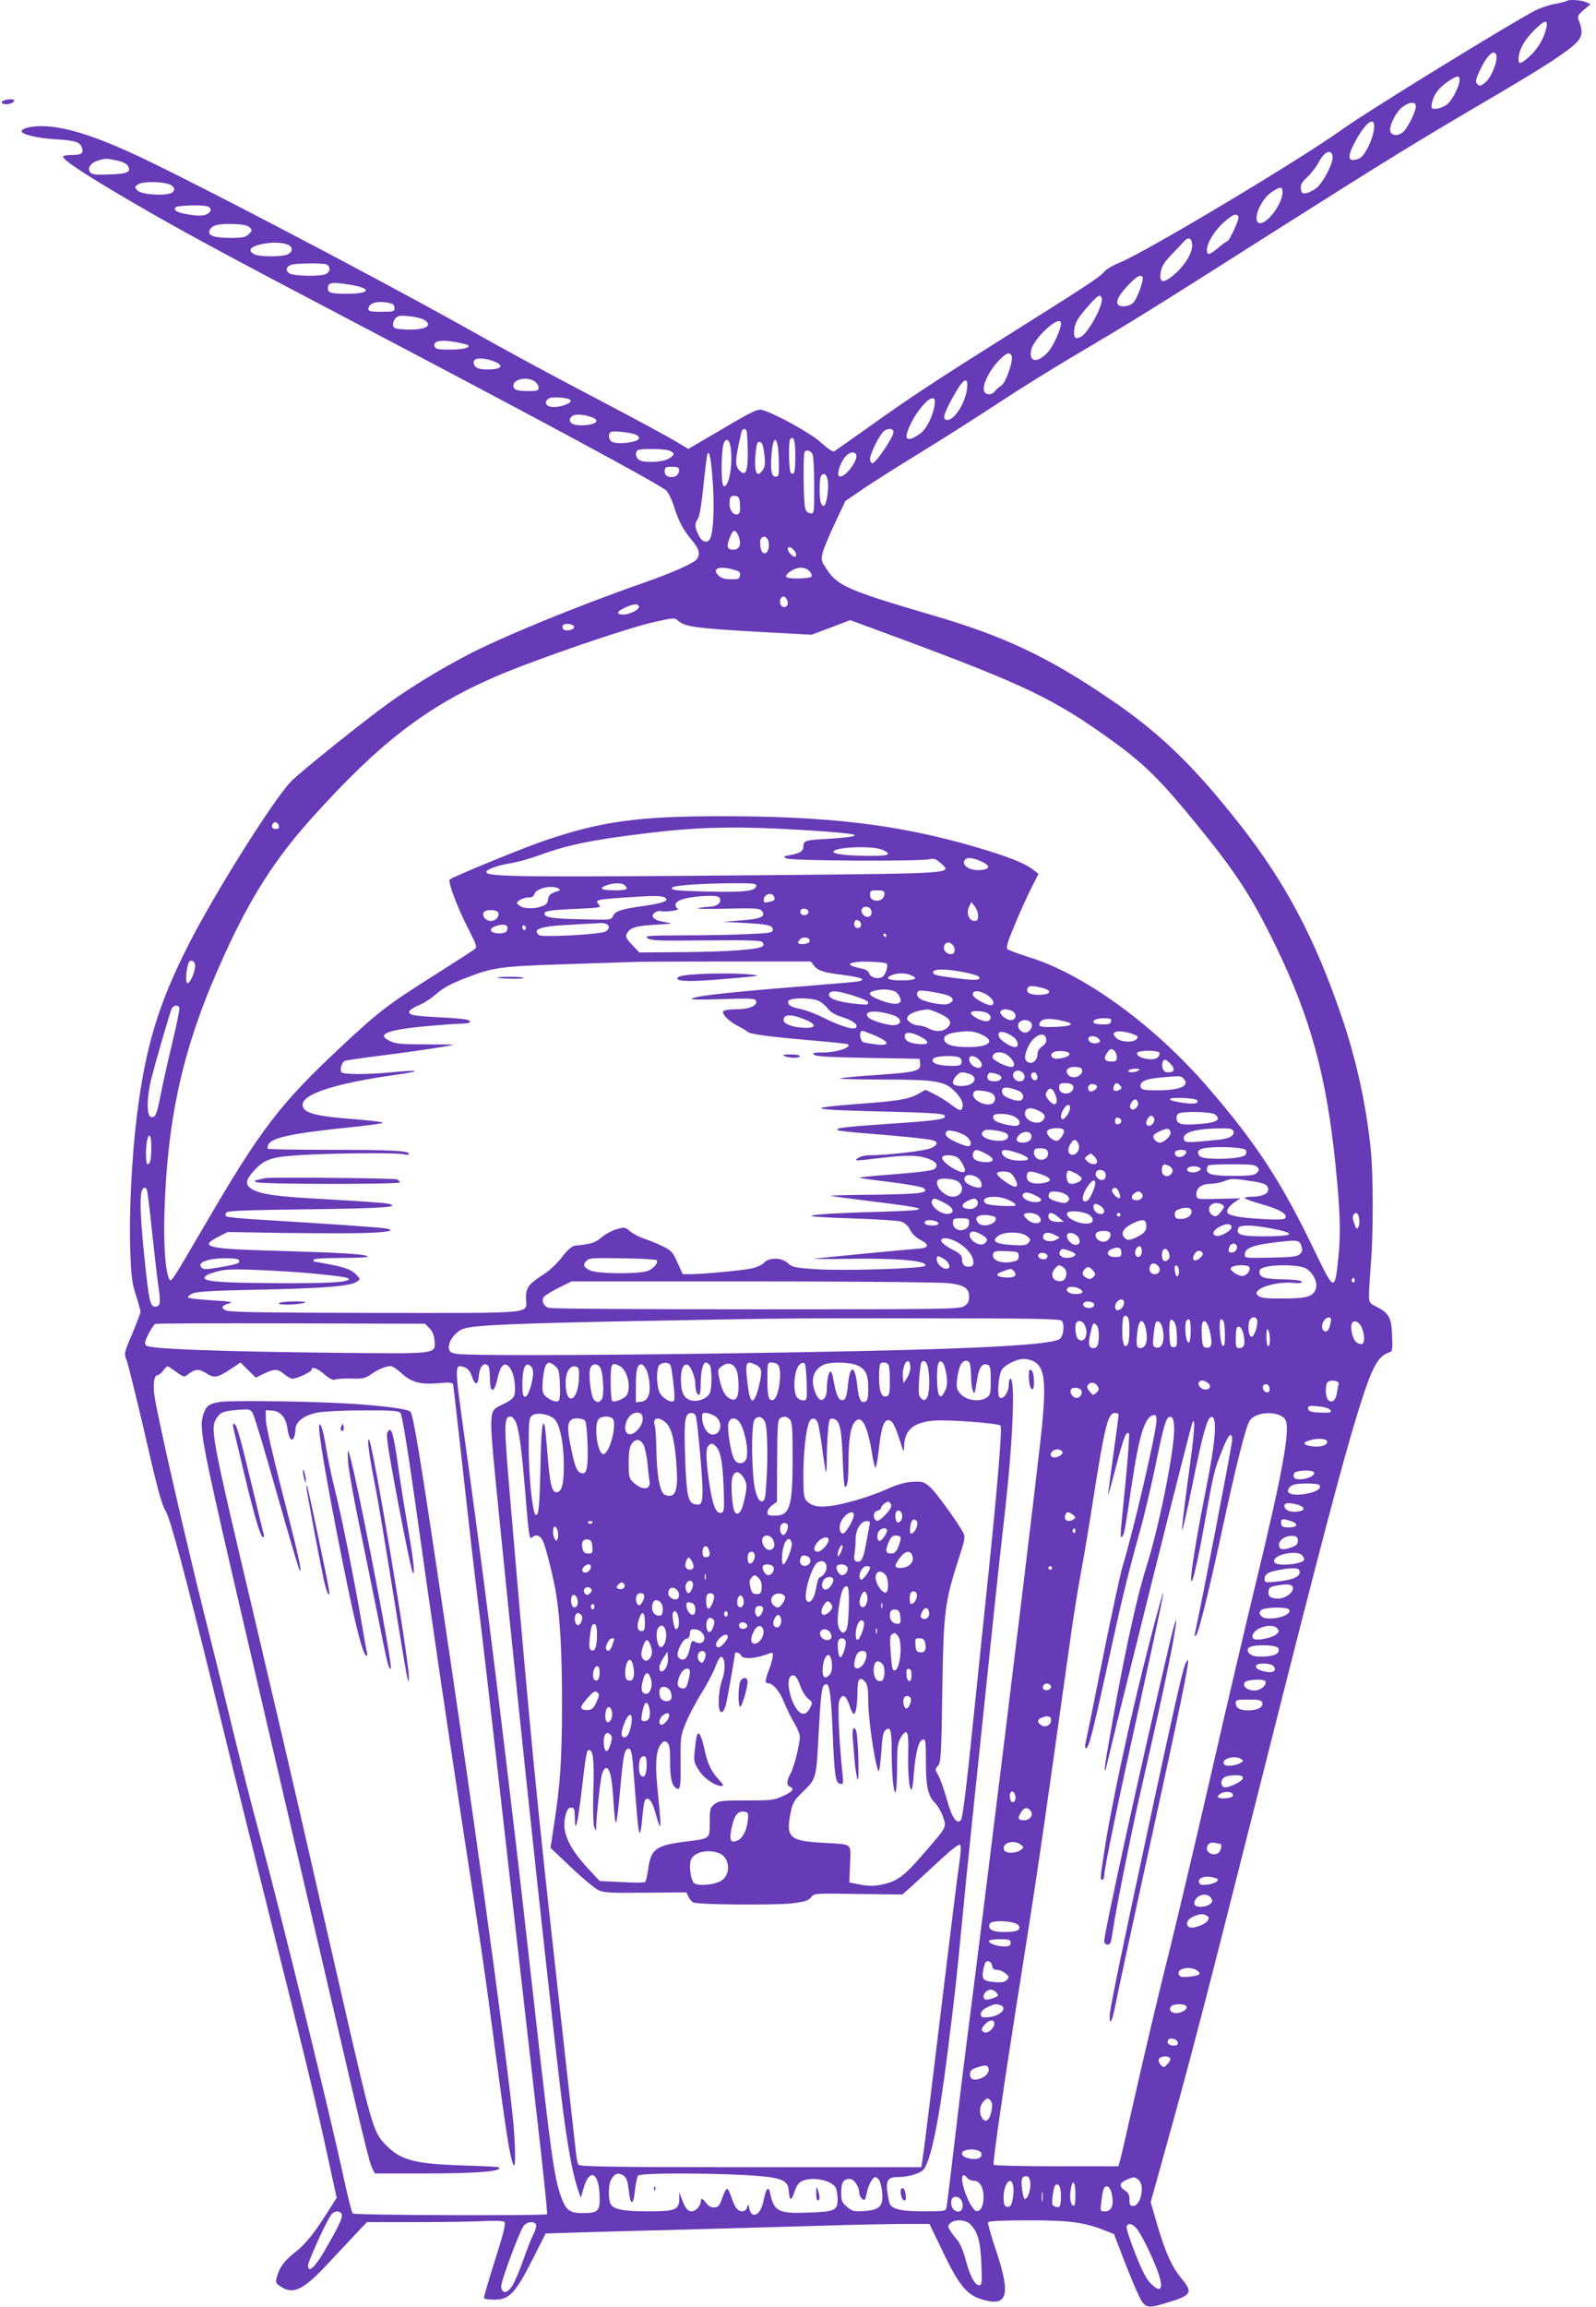 <?xml version="1.0" standalone="no"?>
<!DOCTYPE svg PUBLIC "-//W3C//DTD SVG 20010904//EN"
 "http://www.w3.org/TR/2001/REC-SVG-20010904/DTD/svg10.dtd">
<svg version="1.0" xmlns="http://www.w3.org/2000/svg"
 width="886pt" height="1280pt" viewBox="0 0 886 1280"
 preserveAspectRatio="xMidYMid meet">
<g transform="translate(0,1280) scale(0.1,-0.1)"
fill="#673ab7" stroke="none">
<path d="M8698 12795 c-2 -3 -31 -10 -63 -16 -33 -6 -82 -22 -110 -36 -136
-70 -930 -558 -1071 -659 -231 -167 -1096 -684 -1238 -741 -33 -13 -70 -34
-81 -46 -32 -36 -69 -61 -500 -332 -458 -288 -575 -365 -820 -540 -93 -66
-176 -124 -183 -129 -8 -5 -34 12 -75 49 -60 54 -261 164 -329 181 -23 5 -59
-12 -217 -106 l-190 -111 -73 44 c-40 24 -212 117 -383 207 -379 199 -482 255
-795 430 -537 300 -1596 853 -1860 970 -217 97 -366 140 -480 140 -61 0 -110
-13 -110 -29 0 -17 94 -39 192 -44 103 -6 133 -15 143 -47 10 -31 -2 -40 -56
-40 -27 0 -49 -4 -49 -9 0 -22 168 -129 483 -310 231 -132 448 -249 1042 -561
1115 -585 1777 -942 1824 -982 10 -9 29 -47 41 -84 30 -92 50 -130 99 -189 43
-51 50 -79 29 -108 -18 -23 -138 -76 -298 -132 -359 -125 -791 -302 -980 -402
-154 -81 -306 -174 -428 -261 -140 -101 -484 -376 -545 -437 -94 -94 -425
-620 -572 -910 -167 -329 -237 -563 -285 -945 -28 -223 -44 -538 -37 -740 5
-151 9 -186 31 -255 14 -44 26 -86 26 -94 0 -7 -21 -62 -46 -122 -46 -107 -46
-109 -31 -147 8 -21 47 -178 87 -348 84 -368 106 -449 130 -489 26 -42 104
-335 280 -1050 83 -341 219 -885 300 -1210 190 -755 260 -1046 320 -1325 l49
-225 -51 -80 c-76 -121 -122 -178 -187 -228 -56 -45 -82 -82 -96 -139 -6 -23
-2 -30 27 -48 72 -44 126 -15 283 156 61 65 129 138 151 161 l41 43 279 0
c154 0 322 3 374 6 53 3 101 1 109 -4 10 -8 1 -48 -51 -213 -36 -112 -63 -207
-61 -211 2 -5 29 -8 59 -8 81 0 115 36 209 220 l74 147 223 7 c123 3 392 11
598 16 206 6 526 15 710 20 184 6 395 10 467 10 l133 0 74 -154 c84 -176 131
-236 203 -260 156 -53 178 11 93 265 -28 82 -48 154 -45 159 4 6 93 10 221 10
230 0 308 -10 419 -53 l59 -23 42 -109 c23 -61 59 -150 81 -200 47 -106 52
-108 165 -74 143 42 153 57 88 135 -54 65 -89 142 -135 297 l-37 128 70 252
c144 514 222 813 522 2002 340 1349 472 1851 557 2125 77 251 111 315 175 336
18 5 20 13 16 94 -3 99 -17 124 -90 161 -36 18 -38 22 -38 67 0 26 5 101 10
167 14 157 14 496 0 632 -25 251 -80 503 -164 748 -148 432 -309 735 -559
1055 -259 330 -450 515 -727 702 -348 237 -590 350 -996 468 -447 131 -513
159 -571 246 -36 54 -36 56 -25 101 7 25 38 99 69 164 l56 119 101 69 c56 38
200 129 321 203 121 74 312 196 425 270 113 75 306 195 430 268 343 203 407
243 1095 680 631 400 781 493 1245 765 262 154 391 238 438 285 35 34 40 63
20 118 -13 33 -12 35 24 67 l38 32 -26 11 c-25 12 -96 16 -106 7z m-113 -147
c-12 -58 -45 -115 -90 -157 -48 -45 -65 -51 -65 -23 0 49 25 99 77 154 65 67
88 75 78 26z m-279 -152 c11 -29 -25 -123 -58 -151 -27 -23 -33 -24 -46 -12
-13 13 -11 22 12 74 39 84 79 123 92 89z m-204 -147 c-5 -39 -45 -112 -72
-131 -14 -10 -39 -20 -55 -21 -26 -2 -30 1 -27 22 5 46 34 90 85 125 57 40 74
41 69 5z m-242 -139 c0 -30 -50 -129 -74 -145 -26 -19 -50 -19 -65 -1 -17 21
23 110 63 141 39 31 76 33 76 5z m-233 -129 c-9 -64 -53 -150 -83 -161 -65
-25 -69 8 -14 107 58 104 108 132 97 54z m-229 -150 c5 -34 -54 -147 -92 -176
-18 -13 -43 -26 -57 -27 -20 -3 -25 2 -27 25 -3 23 5 36 36 65 22 21 49 56 61
79 32 63 73 80 79 34z m-6748 -22 c33 -7 54 -18 61 -31 18 -33 -4 -43 -105
-46 -73 -3 -95 -1 -105 11 -18 23 2 54 42 66 44 13 49 13 107 0z m306 -141
c15 -15 15 -19 4 -33 -20 -24 -171 -18 -197 8 -17 18 -17 19 2 33 28 22 168
16 191 -8z m6164 -35 c-1 -65 -87 -179 -128 -171 -42 9 2 125 62 168 52 37 66
37 66 3z m-5966 -79 c25 -10 19 -33 -11 -45 -18 -7 -48 -7 -92 0 -67 11 -88
22 -77 40 8 12 153 16 180 5z m5721 -55 c8 -11 -51 -139 -64 -139 -4 0 -26
-16 -48 -35 -48 -40 -63 -44 -63 -13 0 39 41 107 92 153 51 45 71 54 83 34z
m-5489 -61 c15 -15 15 -17 -5 -37 -18 -18 -33 -21 -104 -21 -94 0 -130 15
-111 47 15 25 48 32 131 30 51 -2 77 -7 89 -19z m5232 -92 c5 -41 -34 -110
-90 -161 -70 -63 -97 -59 -83 13 5 25 23 53 58 89 29 29 60 62 70 74 23 26 41
20 45 -15z m-5010 -9 c18 -14 15 -35 -10 -48 -28 -15 -157 -15 -186 0 -48 25
-13 52 83 63 40 5 97 -2 113 -15z m200 -103 c27 -8 29 -39 3 -54 -29 -15 -183
-13 -206 4 -25 18 -13 43 22 49 46 7 156 7 181 1z m4535 -71 c9 -15 -33 -128
-54 -145 -26 -22 -77 -24 -85 -4 -8 21 12 54 64 109 44 45 65 56 75 40z
m-4394 -44 c118 -20 106 -49 -21 -49 -88 0 -108 5 -108 29 0 35 21 38 129 20z
m4167 -73 c12 -31 -68 -184 -111 -212 -36 -23 -49 -8 -40 46 5 31 22 60 67
111 60 70 75 80 84 55z m-3938 -32 c6 -2 12 -13 12 -24 0 -18 -6 -20 -68 -20
-76 0 -86 4 -72 31 14 25 71 31 128 13z m179 -90 c51 -33 -2 -58 -112 -52 -52
3 -60 6 -63 24 -2 12 5 29 14 39 15 14 28 16 78 10 34 -3 71 -13 83 -21z
m3533 -19 c0 -33 -45 -130 -74 -161 -57 -60 -104 -54 -92 12 13 68 166 206
166 149z m-3350 -105 c30 -6 56 -13 59 -16 14 -13 -30 -24 -102 -24 -62 0 -79
3 -84 16 -12 33 34 42 127 24z m3076 -75 c11 -27 -34 -153 -59 -166 -12 -7
-28 -21 -35 -31 -17 -24 -55 -20 -60 6 -7 33 30 109 76 158 46 50 68 59 78 33z
m-2885 -26 c73 -25 59 -49 -26 -49 -54 0 -75 12 -75 42 0 22 47 25 101 7z
m237 -115 c12 -8 22 -24 22 -35 0 -16 -7 -19 -54 -19 -67 0 -86 7 -86 31 0 36
78 51 118 23z m2402 -21 c-1 -80 -66 -193 -111 -193 -31 0 -22 34 43 148 43
75 68 92 68 45z m-2207 -80 c29 -18 -70 -52 -113 -38 -25 8 -26 30 -2 45 16 9
96 5 115 -7z m2025 -31 c-9 -62 -46 -135 -81 -159 -78 -53 -95 -33 -49 60 35
70 93 137 118 137 13 0 16 -7 12 -38z m-1915 -63 c69 -19 39 -49 -49 -49 -49
0 -74 21 -54 45 15 18 50 19 103 4z m871 -78 c3 -4 6 -54 7 -109 2 -108 -9
-144 -38 -120 -35 29 -35 55 2 216 5 22 19 29 29 13z m816 -10 c0 -26 -98
-171 -116 -171 -8 0 -14 10 -14 24 0 29 54 136 77 154 25 19 53 15 53 -7z
m-1432 -12 c13 -5 22 -15 19 -22 -8 -24 -134 -36 -155 -15 -16 16 -15 45 1 52
15 6 104 -3 135 -15z m887 -117 c0 -91 -5 -110 -24 -97 -12 7 -15 177 -4 189
20 19 28 -7 28 -92z m-361 57 c18 -91 -6 -237 -37 -226 -13 4 -15 157 -3 222
8 43 31 46 40 4z m262 5 c4 -14 7 -61 8 -103 1 -70 -1 -76 -19 -76 -24 0 -30
45 -20 143 7 65 20 80 31 36z m-73 -53 c6 -51 5 -68 -8 -88 -34 -52 -51 -11
-40 95 5 51 10 63 23 60 13 -2 19 -20 25 -67z m-529 19 c35 -13 33 -26 -6 -47
-38 -20 -141 -22 -163 -3 -18 15 -20 46 -2 53 22 9 145 7 171 -3z m796 -19 c6
-11 10 -87 10 -176 0 -156 0 -156 -22 -153 -16 2 -25 12 -29 33 -9 41 -11 300
-2 308 12 13 32 7 43 -12z m-552 -172 c9 -153 0 -285 -21 -306 -19 -19 -43 -7
-61 32 -20 41 -20 60 -1 88 9 14 20 83 30 182 9 88 19 167 22 175 11 29 22
-34 31 -171z m795 168 c13 -34 -73 -141 -96 -118 -12 12 7 71 34 105 22 28 54
34 62 13z m-983 -86 c0 -27 -26 -44 -55 -37 -18 5 -25 13 -25 31 0 22 4 25 40
25 32 0 40 -4 40 -19z m825 -55 c8 -42 -6 -138 -21 -143 -6 -2 -14 6 -18 19
-8 30 -8 122 0 142 11 28 33 17 39 -18z m-487 -137 c2 -34 -1 -48 -12 -52 -23
-9 -46 20 -46 57 0 39 7 48 35 44 16 -2 21 -12 23 -49z m-7 -177 c16 -43 4
-72 -31 -72 -35 0 -39 19 -15 76 16 39 30 37 46 -4z m165 -26 c7 -31 -3 -66
-21 -66 -16 0 -25 22 -25 61 0 38 36 42 46 5z m154 -73 c0 -19 -14 -16 -34 6
-24 27 -11 48 15 25 10 -9 19 -23 19 -31z m-347 -84 c31 -8 38 -14 35 -32 -3
-19 -9 -22 -51 -21 -34 0 -54 6 -69 21 -38 39 4 55 85 32z m421 -8 c10 -11 15
-25 11 -30 -8 -13 -132 -15 -140 -2 -9 16 46 51 80 51 19 0 39 -8 49 -19z
m-125 -159 c12 -23 -2 -47 -23 -39 -24 10 -20 57 5 57 5 0 13 -8 18 -18z
m-822 -37 c5 -16 -51 -45 -86 -45 -44 0 -39 17 12 40 45 20 68 22 74 5z m225
-85 c36 -28 106 -37 438 -56 l295 -16 107 40 108 41 252 -93 c724 -268 886
-346 1217 -587 165 -120 258 -212 455 -454 215 -263 305 -401 436 -670 196
-403 284 -726 334 -1220 26 -258 30 -375 16 -509 -20 -196 -22 -195 -133 35
-183 381 -324 596 -590 904 -299 347 -690 631 -998 725 -57 18 -109 37 -116
44 -9 8 0 40 43 141 30 72 71 163 92 203 l37 73 -25 20 c-48 39 -150 79 -337
133 -423 122 -806 167 -1398 167 -470 0 -674 -29 -998 -141 -118 -41 -496
-196 -510 -210 -12 -11 39 -149 101 -270 50 -99 52 -106 35 -118 -10 -8 -110
-72 -223 -144 -257 -162 -310 -203 -513 -393 -343 -320 -450 -460 -761 -994
-184 -314 -186 -318 -196 -299 -22 41 -33 192 -27 377 18 542 108 931 332
1421 147 323 282 534 485 760 375 417 640 622 1022 786 214 93 743 274 886
304 110 24 105 24 134 0z m-585 -27 c6 -16 -45 -29 -59 -15 -6 6 -7 15 -3 22
9 14 57 9 62 -7z m-1639 -1106 c2 -12 -3 -17 -17 -17 -12 0 -21 6 -21 13 0 31
32 34 38 4z m2901 -22 c263 -16 343 -27 271 -38 -19 -3 -79 -9 -132 -12 -116
-6 -128 -10 -128 -41 0 -27 -18 -38 -75 -49 -36 -6 -38 -8 -20 -18 23 -14 736
-17 793 -5 27 6 37 3 65 -22 63 -58 94 -56 -965 -66 -1358 -12 -1558 -10
-1558 17 0 15 60 37 134 49 37 6 104 24 149 41 164 60 298 88 593 124 298 37
500 42 873 20z m446 -109 c62 -26 42 -36 -72 -35 -125 1 -199 10 -196 24 6 25
215 33 268 11z m553 -66 c54 -25 50 -44 -10 -48 -52 -3 -96 23 -85 51 8 22 42
21 95 -3z m-1980 -132 c23 -23 12 -28 -58 -28 -73 0 -90 11 -42 28 38 14 86
14 100 0z m730 -5 c-5 -28 -70 -35 -271 -30 -175 4 -209 8 -194 23 11 11 151
21 310 23 144 1 158 -1 155 -16z m-1098 -13 c12 -7 11 -10 -5 -15 -39 -12 -50
-22 -53 -48 -2 -18 -12 -29 -34 -36 -44 -16 -101 -14 -124 4 -19 15 -19 15 0
30 11 8 33 15 49 15 20 0 30 6 34 20 8 31 99 51 133 30z m1810 -29 c0 -27 -26
-44 -55 -37 -18 5 -25 13 -25 31 0 22 4 25 40 25 32 0 40 -4 40 -19z m-613
-16 c7 -19 5 -22 -30 -30 -23 -6 -27 -4 -27 13 0 31 46 44 57 17z m-607 -5
c28 -17 -5 -31 -111 -46 -130 -18 -164 -29 -176 -57 -10 -22 -13 -22 -167 -18
-162 3 -207 9 -213 28 -6 18 23 23 173 30 139 6 144 7 128 24 -23 25 -13 28
132 38 172 12 217 12 234 1z m306 -5 c10 -24 -15 -45 -55 -46 -20 -1 -49 -4
-66 -8 -16 -4 53 -5 155 -3 164 4 187 2 199 -12 26 -31 -5 -45 -114 -53 l-100
-8 115 -6 c132 -7 160 -13 160 -38 0 -16 -15 -19 -137 -24 -75 -4 -236 -7
-357 -7 -201 -1 -219 -2 -201 -16 17 -13 63 -15 322 -12 232 2 305 0 314 -9 9
-9 10 -16 3 -23 -18 -18 -183 -31 -437 -33 l-248 -2 -40 42 c-33 36 -38 46
-29 63 18 33 50 43 160 49 97 6 101 7 54 14 -63 9 -88 32 -59 53 10 8 27 11
37 8 21 -6 110 7 91 13 -7 3 -13 13 -13 23 0 27 74 46 183 49 43 1 59 -3 63
-14z m1434 -96 c0 -22 -5 -29 -20 -29 -30 0 -47 42 -31 77 l13 28 19 -24 c10
-13 19 -36 19 -52z m-592 23 c4 -28 -24 -40 -45 -19 -21 21 -9 49 19 45 15 -2
24 -11 26 -26z m-350 1 c5 -17 -26 -29 -40 -15 -6 6 -7 15 -3 22 9 14 37 9 43
-7z m-1722 -8 c8 -21 -14 -45 -41 -45 -27 0 -49 24 -41 45 3 9 18 15 41 15 23
0 38 -6 41 -15z m2014 -66 c0 -20 -24 -26 -35 -9 -4 6 -4 17 -1 25 7 20 36 7
36 -16z m-1416 5 c22 -8 20 -31 -3 -43 -29 -16 -352 -33 -368 -20 -40 34 7 50
176 58 80 5 154 9 163 9 9 1 23 -1 32 -4z m-550 -13 c4 -5 3 -17 0 -26 -9 -21
-89 -18 -89 5 0 21 78 40 89 21z m106 -12 c0 -5 -4 -9 -10 -9 -5 0 -10 7 -10
16 0 8 5 12 10 9 6 -3 10 -10 10 -16z m2000 -39 c0 -5 -2 -10 -4 -10 -3 0 -8
5 -11 10 -3 6 -1 10 4 10 6 0 11 -4 11 -10z m-425 -30 c0 -10 -12 -16 -32 -18
-35 -3 -41 6 -21 26 17 17 53 11 53 -8z m793 -22 c16 -16 15 -45 0 -51 -20 -7
-48 12 -48 32 0 31 25 42 48 19z m-4205 -119 c-2 -40 -31 -101 -44 -94 -10 7
-6 76 8 112 9 24 38 10 36 -18z m3435 4 c23 -30 52 -39 165 -53 98 -13 128
-25 85 -35 -13 -3 -138 -14 -278 -25 -429 -34 -624 -55 -650 -71 -9 -6 56 -7
166 -3 143 5 183 4 189 -6 17 -27 -32 -50 -106 -50 -37 0 -71 -5 -74 -11 -10
-15 32 -57 80 -81 22 -11 47 -26 55 -33 16 -14 113 -27 379 -50 96 -8 176 -17
179 -20 19 -18 -65 -45 -141 -45 -49 0 -59 -3 -49 -12 10 -10 89 -14 300 -18
l287 -5 3 -27 c5 -41 -23 -48 -246 -63 -106 -7 -196 -16 -199 -19 -4 -3 99 -6
228 -6 301 0 350 -8 406 -62 39 -39 54 -70 45 -96 -6 -19 -18 -15 -66 22 -24
18 -65 43 -91 56 l-47 23 -37 -21 c-55 -31 -111 -41 -333 -57 -314 -24 -282
-33 149 -43 222 -5 316 -11 324 -19 22 -22 -28 -30 -281 -47 -277 -19 -329
-25 -308 -37 7 -4 78 -12 158 -18 190 -15 339 -30 368 -38 39 -10 22 -37 -31
-50 -56 -14 -238 -33 -312 -33 -29 0 -59 -6 -71 -15 -24 -18 -26 -18 136 1
143 17 206 15 264 -10 39 -16 47 -40 18 -55 -10 -6 -79 -15 -153 -21 -229 -19
-261 -22 -257 -25 2 -2 79 -13 173 -24 93 -12 175 -27 182 -33 33 -27 -10 -33
-263 -37 -140 -1 -254 -4 -252 -6 2 -2 98 -15 213 -29 357 -44 363 -51 53 -60
-253 -7 -382 -16 -373 -24 3 -3 110 -9 238 -13 128 -4 246 -12 263 -18 19 -8
37 -25 47 -46 10 -21 32 -42 57 -55 50 -25 47 -44 -6 -48 -50 -3 -538 -50
-584 -56 -19 -2 65 -3 187 -1 273 5 440 -10 430 -38 -5 -16 -455 -30 -615 -19
-109 8 -125 11 -148 33 -35 32 -104 34 -133 2 -12 -12 -42 -26 -73 -32 -57
-11 -267 -31 -335 -31 l-43 0 -29 64 c-25 57 -35 68 -78 89 -26 13 -72 32
-101 42 -29 9 -66 28 -83 42 -28 24 -32 25 -75 13 -25 -7 -64 -28 -85 -46 -37
-31 -54 -36 -148 -46 -16 -2 -40 -23 -71 -63 -25 -33 -68 -74 -96 -92 -90 -58
-104 -75 -104 -135 0 -91 82 -83 -827 -83 -607 1 -815 4 -836 13 -34 14 -28
28 16 40 25 7 4 11 -96 17 -70 4 -130 11 -133 16 -3 5 10 16 28 23 24 10 120
15 363 20 356 7 507 19 543 43 23 14 23 15 5 35 -28 31 -62 45 -152 62 -46 9
-85 16 -87 16 -2 0 -4 5 -4 10 0 6 59 10 158 10 97 0 152 4 143 9 -20 13 -145
20 -511 31 -384 10 -430 22 -315 79 l49 25 295 -5 c163 -2 364 -3 446 -1 146
3 203 15 134 26 -35 6 -326 26 -674 47 -110 6 -204 15 -209 20 -6 6 -5 14 2
22 10 9 121 13 455 17 417 5 524 13 437 32 -19 4 -165 14 -325 23 -291 15
-382 28 -430 59 -35 23 -31 49 12 97 60 66 95 79 251 89 178 12 549 15 585 5
16 -4 27 -3 27 3 0 17 -99 22 -441 22 -185 0 -339 3 -342 6 -3 4 -2 15 3 24
20 38 138 63 455 95 88 9 169 20 179 24 11 4 -49 12 -145 20 -230 17 -299 35
-299 81 0 60 182 119 515 166 151 21 144 30 -12 15 -137 -14 -280 -14 -288 0
-10 16 3 56 20 63 8 3 106 17 217 31 177 22 379 53 385 58 1 1 -69 2 -155 2
-126 0 -164 3 -194 17 -83 37 -25 63 188 83 87 8 179 15 206 15 52 0 65 15 21
24 -16 3 -77 8 -138 11 -151 8 -177 13 -173 32 2 8 25 24 52 35 27 10 71 39
98 63 35 31 78 55 152 84 164 64 197 69 566 81 184 6 364 12 400 13 36 1 267
2 513 2 l448 0 17 -22z m403 11 c13 -8 -5 -65 -23 -75 -27 -14 -65 -3 -73 20
-3 12 -19 22 -38 26 -81 16 -91 31 -24 38 41 4 146 -2 158 -9z m428 -48 c40
-8 77 -18 83 -24 20 -20 -14 -24 -105 -12 -130 16 -147 20 -147 36 0 19 71 19
169 0z m-295 -16 c48 -18 28 -30 -49 -30 -76 0 -97 12 -52 30 30 12 70 12 101
0z m759 -81 c27 -15 5 -29 -48 -29 -49 0 -70 12 -61 35 5 14 14 16 47 11 23
-4 51 -11 62 -17z m-833 -19 c11 -11 20 -29 20 -40 0 -27 -48 -26 -120 3 -58
23 -66 38 -28 49 50 14 108 8 128 -12z m268 -9 c48 -13 55 -36 16 -51 -28 -11
-135 10 -161 31 -16 14 -17 36 -1 41 14 5 88 -6 146 -21z m-509 -6 c74 -24 94
-36 74 -48 -5 -3 -47 1 -96 7 -86 12 -127 32 -113 55 11 17 48 13 135 -14z
m731 10 c35 -18 56 -50 39 -61 -18 -11 -109 37 -109 58 0 22 30 24 70 3z
m-932 -36 c17 -6 42 -25 55 -43 17 -22 42 -37 81 -49 63 -20 93 -44 77 -60
-14 -14 -96 13 -190 61 -36 18 -88 37 -115 43 -56 10 -77 24 -69 45 6 17 114
20 161 3z m-3543 -39 c4 -6 -14 -95 -39 -198 -25 -103 -54 -234 -65 -291 -21
-109 -30 -127 -55 -118 -23 9 -21 112 4 212 24 93 98 349 111 383 9 23 33 30
44 12z m4221 -34 c55 -26 69 -45 51 -70 -22 -29 -68 -35 -107 -15 -19 11 -47
19 -61 19 -15 0 -36 8 -48 18 -19 15 -20 19 -8 36 12 16 58 31 107 35 8 0 38
-10 66 -23z m409 10 c22 -16 14 -46 -14 -46 -26 0 -66 34 -57 48 10 16 48 15
71 -2z m-667 -19 c47 -15 53 -50 9 -55 -34 -4 -132 25 -148 44 -30 36 44 42
139 11z m527 9 c28 -20 12 -50 -23 -41 -34 8 -72 32 -72 45 0 15 73 12 95 -4z
m-1007 -37 c56 -24 51 -45 -11 -42 -66 2 -117 21 -117 43 0 35 47 34 128 -1z
m1440 -8 c52 -14 26 -26 -60 -29 -68 -2 -88 0 -88 11 0 37 52 43 148 18z m250
2 c-3 -14 -13 -18 -46 -17 -23 0 -45 3 -48 7 -14 14 11 27 52 27 38 0 45 -3
42 -17z m-450 -2 c18 -11 12 -41 -10 -55 -13 -8 -23 -8 -35 0 -36 22 -24 64
17 64 8 0 21 -4 28 -9z m-860 -77 c82 -36 85 -59 5 -49 -31 4 -62 9 -69 12
-22 8 -27 63 -6 63 4 0 35 -12 70 -26z m590 6 c80 -36 46 -70 -72 -70 -82 0
-123 11 -133 36 -8 22 10 37 59 45 73 11 101 9 146 -11z m175 -12 c30 -21 37
-58 11 -58 -23 0 -81 37 -88 57 -14 36 25 36 77 1z m672 12 c23 -9 25 -13 15
-25 -17 -21 -83 -19 -110 3 -49 40 13 53 95 22z m-1185 -12 c49 -26 51 -44 4
-42 -49 2 -81 13 -88 30 -15 39 20 44 84 12z m698 -15 c2 -14 -5 -27 -22 -39
-15 -9 -26 -26 -26 -38 0 -35 -23 -60 -48 -52 -26 9 -28 32 -8 80 29 70 97
102 104 49z m292 2 c10 -12 9 -16 -3 -21 -25 -9 -51 0 -55 19 -4 22 40 24 58
2z m88 -67 c7 -7 12 -22 12 -35 0 -19 -5 -23 -29 -23 -38 0 -47 15 -27 45 18
28 27 30 44 13z m-251 -15 c6 -18 -75 -37 -93 -22 -11 9 -12 15 -2 26 14 17
90 14 95 -4z m499 6 c3 -6 0 -18 -9 -26 -24 -25 -129 -1 -113 26 9 14 113 14
122 0z m-831 -24 c29 -28 33 -55 8 -55 -30 1 -103 38 -103 53 0 36 60 38 95 2z
m-277 -4 c8 -5 12 -17 10 -27 -3 -16 -12 -19 -63 -18 -72 1 -112 18 -94 40 13
16 124 20 147 5z m104 -8 c36 -33 14 -65 -27 -39 -29 19 -34 56 -8 56 9 0 25
-7 35 -17z m1067 -27 c26 -28 21 -46 -14 -46 -18 0 -26 7 -31 24 -6 25 1 46
15 46 4 0 18 -11 30 -24z m-495 -25 c20 -32 -43 -66 -71 -38 -24 24 -9 47 31
47 19 0 37 -4 40 -9z m316 -11 c-20 -13 -63 -13 -55 0 3 6 21 10 38 10 24 0
28 -3 17 -10z m-640 -15 c16 -19 6 -45 -18 -45 -25 0 -44 23 -36 44 8 20 38
21 54 1z m-295 -5 c40 -15 31 -52 -15 -62 -42 -9 -80 -2 -80 15 0 22 31 57 50
57 10 0 31 -5 45 -10z m169 -10 c14 -14 -4 -30 -34 -30 -32 0 -45 13 -36 37 5
11 14 13 34 8 15 -3 31 -10 36 -15z m203 4 c9 -23 -11 -38 -26 -20 -13 16 -7
36 10 36 5 0 12 -7 16 -16z m811 -16 c42 -42 -13 -68 -146 -68 -66 0 -84 3
-89 16 -11 29 23 47 99 54 115 11 123 11 136 -2z m-611 -44 c9 -24 -21 -48
-51 -40 -19 5 -26 13 -26 31 0 22 4 25 35 25 23 0 38 -6 42 -16z m133 -4 c0
-13 -29 -32 -40 -25 -14 9 -13 32 3 38 15 5 37 -2 37 -13z m129 6 c10 -12 8
-17 -8 -25 -22 -12 -37 0 -27 24 7 19 20 19 35 1z m-566 -28 c29 -11 37 -45
12 -54 -18 -7 -80 13 -95 31 -7 8 -10 22 -6 30 6 16 33 14 89 -7z m194 0 c6
-7 13 -25 17 -40 9 -39 -13 -47 -41 -14 -18 22 -21 31 -13 47 12 22 24 24 37
7z m-330 -23 c9 -13 9 -23 2 -38 -22 -40 -132 6 -115 48 5 14 15 17 53 12 28
-3 52 -12 60 -22z m1130 -31 c6 -18 -18 -22 -81 -13 -94 13 -96 30 -2 27 48
-2 81 -8 83 -14z m-330 -10 c8 -21 -23 -52 -38 -37 -8 8 -8 17 0 32 14 25 29
27 38 5z m-377 -32 c0 -21 -27 -62 -41 -62 -14 0 -11 33 7 58 18 27 34 29 34
4z m-170 -17 c32 -16 38 -33 18 -53 -28 -28 -98 -1 -98 38 0 34 32 40 80 15z
m975 -19 c35 -26 12 -44 -67 -51 -110 -10 -142 -5 -146 24 -2 13 2 28 10 32
22 14 182 11 203 -5z m-1115 -11 c30 -16 39 -38 20 -50 -15 -10 -117 14 -130
30 -6 8 -9 19 -5 25 9 15 82 12 115 -5z m777 -11 c8 -21 -23 -52 -38 -37 -8 8
-8 17 0 32 14 25 29 27 38 5z m-182 -14 c0 -8 -8 -16 -17 -18 -13 -2 -18 3
-18 18 0 15 5 20 18 18 9 -2 17 -10 17 -18z m-633 -73 c13 -21 -5 -37 -42 -37
-76 0 -126 34 -84 58 18 10 116 -6 126 -21z m313 23 c9 -14 -22 -60 -39 -60
-25 0 -60 36 -53 53 7 19 81 24 92 7z m593 -12 c4 -20 -35 -58 -59 -58 -21 0
-43 26 -34 41 9 14 66 39 80 35 6 -1 11 -10 13 -18z m349 6 c9 -24 -21 -42
-81 -48 -168 -17 -186 -17 -193 -1 -14 39 54 62 195 64 59 1 74 -2 79 -15z
m-1492 -23 c35 -20 47 -61 18 -61 -10 0 -42 11 -70 25 -49 22 -64 41 -46 59
10 9 62 -3 98 -23z m369 3 c9 -24 -12 -44 -45 -44 -36 0 -46 16 -23 41 21 23
60 25 68 3z m-4884 -68 c0 -68 -6 -96 -21 -96 -10 0 -12 82 -3 129 11 53 24
34 24 -33z m5150 -1 c0 -27 -24 -49 -45 -41 -19 7 -19 36 1 64 13 18 19 21 30
11 8 -6 14 -22 14 -34z m924 -15 c7 -7 7 -16 0 -28 -16 -24 -234 -31 -254 -7
-23 28 -4 44 57 48 82 6 185 -1 197 -13z m-1096 -17 c4 -29 -30 -48 -58 -33
-20 11 -27 40 -13 54 4 4 21 6 38 4 22 -2 31 -9 33 -25z m-348 -3 c57 -29 53
-52 -6 -48 -50 3 -72 22 -61 52 8 21 19 20 67 -4z m184 1 c67 -24 71 -41 9
-41 -55 0 -96 18 -101 43 -4 22 26 21 92 -2z m929 12 c10 -10 -13 -33 -34 -33
-21 0 -33 15 -24 30 7 11 48 14 58 3z m-509 -29 c9 -8 16 -22 16 -30 0 -19
-35 -18 -55 3 -16 16 -16 17 1 30 22 16 19 16 38 -3z m-763 -4 c22 -12 52 -66
44 -80 -13 -21 -125 47 -125 76 0 17 51 19 81 4z m1180 -50 c22 -12 25 -33 5
-49 -19 -16 -46 -3 -46 23 0 36 10 42 41 26z m489 -6 c11 -12 10 -18 -3 -32
-14 -13 -37 -16 -120 -17 -119 0 -157 8 -157 34 0 10 3 21 7 24 3 4 64 7 133
7 103 0 130 -3 140 -16z m-321 -3 c11 -7 9 -11 -8 -20 -22 -12 -61 -6 -61 9 0
18 46 25 69 11z m-655 -58 c6 -15 -37 -36 -63 -31 -17 3 -26 39 -17 64 5 12
11 11 40 -3 19 -9 37 -22 40 -30z m134 19 c4 -28 -24 -40 -45 -19 -21 21 -9
49 19 45 15 -2 24 -11 26 -26z m-533 12 c19 -8 48 -61 40 -74 -7 -12 -34 0
-83 37 -18 13 -30 29 -27 34 7 10 45 12 70 3z m178 -11 c59 -21 60 -40 3 -48
-50 -8 -86 6 -86 34 0 36 15 38 83 14z m-355 -19 c24 -17 30 -54 8 -54 -27 0
-75 22 -80 37 -14 34 32 46 72 17z m-110 -20 c41 -29 23 -84 -29 -84 -46 0
-102 60 -84 90 10 16 88 12 113 -6z m1617 4 c87 -12 105 -21 105 -49 0 -24
-36 -39 -91 -39 -21 0 -39 -4 -39 -8 0 -4 44 -20 98 -35 96 -27 141 -54 127
-76 -5 -8 -41 -10 -123 -5 -122 6 -187 18 -197 34 -9 14 7 38 41 61 l29 20
-120 -3 c-119 -3 -120 -3 -123 20 -5 36 25 62 72 63 23 0 57 6 76 13 46 18 52
18 145 4z m-855 -13 c0 -23 -29 -88 -42 -96 -35 -22 -36 24 -3 74 27 39 45 48
45 22z m-5265 -35 c3 -5 17 -115 30 -244 14 -129 30 -267 36 -306 12 -80 8
-100 -20 -100 -28 0 -35 35 -60 280 -21 207 -26 316 -15 358 7 23 19 29 29 12z
m5397 -15 c6 -14 8 -28 4 -32 -10 -10 -50 33 -42 46 11 18 26 13 38 -14z
m-451 -25 c29 -16 23 -30 -14 -30 -43 0 -82 27 -67 45 12 14 34 10 81 -15z
m166 4 c11 -15 11 -20 0 -31 -9 -10 -22 -10 -52 -2 -49 13 -60 23 -51 45 5 13
15 15 48 11 24 -3 48 -14 55 -23z m412 13 c13 -16 -4 -37 -30 -37 -27 0 -34
21 -14 37 23 16 30 16 44 0z m-758 -28 c42 -14 71 -38 49 -40 -47 -4 -147 4
-157 13 -39 32 37 50 108 27z m-341 -22 c49 -24 63 -52 32 -61 -40 -13 -116
44 -97 74 8 14 13 13 65 -13z m186 8 c10 -24 -16 -46 -49 -43 -40 4 -45 23
-10 42 36 20 52 20 59 1z m1367 -25 c5 -4 -3 -20 -17 -36 -20 -24 -28 -27 -43
-18 -25 15 -29 45 -7 61 17 13 50 9 67 -7z m-680 -4 c32 -25 14 -56 -23 -36
-22 12 -28 50 -7 50 6 0 20 -7 30 -14z m500 -20 c9 -24 -17 -48 -53 -49 -29
-2 -36 2 -38 21 -2 16 3 25 20 31 34 14 65 13 71 -3z m-583 -19 c39 -13 49
-49 17 -55 -51 -10 -138 32 -122 58 8 13 62 12 105 -3z m-265 -13 c37 -37 -14
-58 -58 -24 -15 12 -25 26 -22 31 10 15 62 10 80 -7z m112 -9 l28 -24 -27 -1
c-39 0 -58 10 -58 31 0 26 23 24 57 -6z m343 15 c0 -5 -4 -10 -10 -10 -5 0
-10 5 -10 10 0 6 5 10 10 10 6 0 10 -4 10 -10z m1325 -20 c3 -16 2 -37 -4 -47
-9 -16 -11 -15 -20 10 -13 33 -14 51 -4 60 13 14 22 6 28 -23z m-2018 4 c12
-35 -72 -60 -97 -29 -24 28 -4 46 47 43 25 -2 48 -8 50 -14z m-147 -29 c0 -17
-8 -29 -24 -36 -32 -15 -66 4 -66 36 0 23 4 25 45 25 41 0 45 -2 45 -25z
m-186 9 c28 -11 17 -24 -18 -24 -34 0 -52 11 -39 24 8 8 37 8 57 0z m1168 -11
c7 -34 -5 -54 -43 -73 -46 -24 -63 -25 -79 -5 -19 23 -2 52 43 74 51 26 74 27
79 4z m475 -20 c6 -16 -56 -54 -82 -51 -31 5 -23 31 15 51 38 19 61 19 67 0z
m208 -7 c159 -29 148 -46 -31 -46 -126 0 -154 9 -140 45 7 19 65 20 171 1z
m-1587 -42 c25 -17 28 -27 8 -43 -27 -23 -95 22 -82 55 7 17 34 13 74 -12z
m705 14 c8 -22 -13 -48 -37 -48 -28 0 -51 24 -42 45 7 18 72 21 79 3z m-462
-17 c21 -17 22 -21 9 -36 -12 -15 -27 -17 -93 -13 -91 6 -114 20 -78 49 32 26
129 27 162 0z m158 5 l24 -13 -22 -13 c-27 -14 -71 -6 -71 14 0 29 29 34 69
12z m127 -11 c17 -27 3 -49 -25 -40 -24 7 -45 40 -36 56 10 16 46 6 61 -16z
m-678 -24 c52 -27 92 -73 95 -107 2 -24 -2 -30 -22 -32 -26 -4 -41 12 -41 45
0 16 -12 28 -42 44 -52 26 -79 49 -72 60 9 15 42 10 82 -10z m1916 -24 c8 -22
6 -31 -7 -45 -15 -14 -41 -18 -162 -20 -141 -3 -145 -3 -145 17 0 34 43 52
157 66 138 17 145 16 157 -18z m-360 4 c10 -16 -5 -41 -25 -41 -20 0 -23 8
-13 34 7 17 29 21 38 7z m-526 -42 c-4 -28 -31 -32 -36 -6 -5 23 18 51 30 39
6 -6 8 -20 6 -33z m-113 1 c0 -22 -4 -25 -35 -25 -43 0 -55 30 -18 45 35 14
53 8 53 -20z m-286 9 c34 -12 40 -24 15 -33 -39 -15 -81 2 -71 28 8 19 14 20
56 5z m550 -11 c6 -16 5 -27 -4 -37 -17 -18 -35 -6 -35 23 0 41 25 50 39 14z
m-834 -18 c0 -20 -6 -25 -35 -31 -64 -14 -120 11 -106 46 5 13 19 15 73 13 65
-3 68 -4 68 -28z m1021 18 c9 -15 -36 -52 -49 -39 -12 12 9 51 28 51 7 0 17
-5 21 -12z m-861 -18 c0 -8 -7 -16 -15 -17 -22 -4 -44 13 -35 26 10 17 50 9
50 -9z m-582 -11 c38 -20 51 -59 20 -59 -23 0 -53 29 -53 52 0 21 4 22 33 7z
m-3908 -10 c11 -17 -1 -22 -100 -40 -81 -14 -96 -14 -106 -2 -16 18 -1 33 43
43 50 12 156 11 163 -1z m2320 -1 c12 -12 -14 -45 -47 -59 -46 -19 -282 -18
-322 2 -37 17 -42 32 -20 54 15 15 38 16 200 13 100 -1 185 -6 189 -10z m2785
-33 c17 -20 5 -45 -20 -45 -23 0 -35 22 -26 45 7 19 30 19 46 0z m-526 -8 c26
-19 18 -71 -12 -75 -46 -7 -67 35 -35 70 19 21 24 22 47 5z m641 -20 c0 -39
-19 -38 -23 2 -3 24 0 32 10 29 7 -3 13 -17 13 -31z m390 23 c11 -17 -15 -50
-39 -50 -13 0 -34 9 -47 20 -21 17 -22 21 -9 30 19 13 87 13 95 0z m310 -6
c39 -18 70 -74 61 -110 -12 -47 -48 -59 -183 -59 -98 0 -125 3 -138 16 -14 14
-14 17 2 31 28 26 122 46 187 40 42 -3 57 -2 52 7 -4 6 -40 11 -89 12 -112 2
-141 9 -145 36 -3 18 4 24 30 32 55 16 186 13 223 -5z m-1181 -10 c20 -19 20
-28 2 -43 -11 -9 -20 -10 -35 -1 -24 12 -27 30 -9 48 16 16 23 15 42 -4z
m-4339 -19 c181 -18 217 -24 211 -34 -11 -16 -115 -22 -381 -21 -322 2 -420 8
-420 30 0 10 21 21 60 32 50 15 86 17 220 12 88 -3 228 -12 310 -19z m3905 10
c20 -24 -1 -37 -51 -33 -53 4 -57 19 -9 35 46 16 45 16 60 -2z m1890 -51 c0
-8 -5 -12 -10 -9 -6 4 -8 11 -5 16 9 14 15 11 15 -7z m-2251 -14 c86 -11 111
-29 111 -76 0 -25 -7 -38 -27 -51 -26 -17 -92 -18 -1153 -18 -619 0 -1137 3
-1152 8 -31 8 -45 41 -28 62 7 8 44 31 82 50 l71 35 1011 0 c587 0 1042 -5
1085 -10z m722 -30 c31 -17 22 -30 -20 -30 -36 0 -59 18 -44 34 10 9 42 7 64
-4z m249 -78 c0 -21 -18 -42 -37 -42 -16 0 -17 32 -1 48 18 18 38 15 38 -6z
m-165 -12 c0 -17 -34 -24 -54 -11 -7 5 -10 14 -6 20 10 17 60 9 60 -9z m189
-76 c9 -24 7 -127 -3 -143 -18 -28 -31 2 -31 73 0 40 3 76 7 79 11 11 20 8 27
-9z m-371 -12 c17 -15 13 -78 -7 -99 -38 -41 -588 -65 -1888 -83 -797 -11
-1405 -12 -1463 -2 -33 6 -41 12 -43 32 -4 39 37 93 83 108 57 19 280 29 960
42 870 16 836 16 1621 15 580 0 724 -3 737 -13z m1087 -6 c0 -35 -21 -87 -34
-83 -13 4 -20 50 -12 83 9 33 46 33 46 0z m406 -8 c-7 -38 -20 -53 -35 -44
-26 17 -5 76 27 76 11 0 13 -8 8 -32z m-853 -69 c2 -58 0 -64 -18 -64 -18 0
-20 8 -23 64 -2 35 0 71 3 79 5 14 7 14 21 0 10 -10 16 -37 17 -79z m77 26 c0
-64 -12 -86 -24 -42 -8 30 -8 92 1 100 17 17 23 2 23 -58z m184 49 c3 -9 6
-43 6 -76 0 -43 -3 -59 -12 -56 -15 5 -24 148 -10 148 6 0 13 -7 16 -16z
m-774 -13 c27 -51 1 -111 -35 -81 -15 12 -21 81 -8 93 12 13 32 7 43 -12z
m343 -36 c10 -58 -3 -95 -33 -95 -22 0 -25 21 -14 104 9 65 35 60 47 -9z m88
24 c20 -71 1 -130 -37 -115 -14 5 -16 16 -10 67 3 33 9 65 12 70 9 16 28 4 35
-22z m266 -30 c15 -66 9 -91 -20 -87 -19 3 -22 10 -25 62 -2 32 -1 65 2 73 11
28 31 6 43 -48z m840 30 c20 -41 21 -93 2 -97 -9 -1 -24 4 -32 13 -19 18 -32
77 -23 101 9 22 39 13 53 -17z m-5173 -9 c17 -17 26 -39 28 -69 5 -76 26 -73
-562 -67 -644 7 -1020 21 -1038 40 -11 11 -9 22 12 64 14 27 31 53 38 56 7 3
347 4 755 3 l743 -2 24 -25z m3716 -35 c0 -56 -8 -75 -30 -75 -25 0 -30 20
-19 71 15 70 17 73 34 59 9 -8 15 -30 15 -55z m804 -3 c10 -50 3 -72 -24 -72
-18 0 -20 6 -20 53 0 30 3 57 7 61 14 14 28 -2 37 -42z m146 -24 c0 -21 -4
-38 -10 -38 -5 0 -10 24 -10 53 0 37 3 48 10 37 5 -8 10 -32 10 -52z m-1317
-119 c73 -33 80 -128 37 -494 -83 -719 -310 -2560 -399 -3250 -11 -82 -41
-325 -66 -540 -25 -214 -48 -400 -50 -412 -5 -22 -9 -23 -126 -23 -135 0 -185
13 -193 52 -24 114 -16 138 47 138 53 0 117 17 140 38 42 38 90 269 141 682
40 323 44 357 76 690 26 277 75 742 180 1745 16 154 43 400 60 548 43 380 57
727 29 727 -5 0 -9 -15 -9 -34 0 -40 -30 -83 -50 -71 -16 10 -8 121 11 154 16
27 82 60 121 61 15 0 38 -5 51 -11z m-679 -38 c-1 -17 -10 -44 -20 -59 l-19
-27 -3 36 c-4 43 14 92 31 86 6 -2 11 -18 11 -36z m97 3 c12 -55 9 -150 -5
-169 -12 -17 -16 -18 -31 -5 -15 12 -17 27 -13 101 3 48 9 92 13 98 11 19 29
7 36 -25z m104 -49 c5 -40 2 -61 -10 -85 -26 -51 -40 -32 -43 59 -3 90 10 129
34 96 6 -8 15 -40 19 -70z m129 69 c3 -9 6 -41 7 -72 0 -31 4 -66 9 -77 10
-24 10 -26 24 59 11 71 29 95 60 83 13 -5 16 -22 16 -86 0 -75 -2 -82 -25 -97
-39 -25 -112 -14 -143 22 -21 24 -24 35 -19 78 3 28 11 63 18 79 13 30 43 36
53 11z m-3919 -56 c58 28 77 28 113 -3 17 -14 37 -25 45 -25 25 0 107 38 107
50 0 20 29 10 71 -26 32 -27 48 -34 63 -28 12 4 52 6 90 5 59 -2 74 1 105 23
40 28 84 46 110 46 9 0 35 -17 58 -38 55 -51 106 -66 205 -57 61 6 79 4 83 -6
2 -8 27 -223 55 -479 28 -256 66 -589 85 -740 19 -151 68 -576 110 -945 99
-879 143 -1259 216 -1903 34 -293 59 -535 56 -538 -9 -9 -1069 -6 -1079 4 -5
5 -27 92 -49 193 -74 347 -353 1483 -464 1894 -42 154 -104 399 -140 545 -35
146 -113 463 -174 705 -100 401 -243 1024 -271 1184 -13 72 -6 131 15 131 7 0
22 12 33 27 19 26 20 26 43 10 76 -54 67 -52 99 -28 36 26 57 26 95 1 43 -28
62 -25 130 20 l60 40 42 -42 43 -42 45 22z m1616 43 c21 -17 24 -29 27 -101 3
-45 0 -86 -6 -92 -16 -16 -80 17 -88 47 -8 32 4 136 18 153 14 16 22 15 49 -7z
m656 -86 c8 -58 9 -103 4 -108 -14 -14 -64 15 -79 46 -18 38 -20 131 -2 152 8
9 24 15 39 13 25 -3 26 -7 38 -103z m201 93 c15 -15 16 -132 1 -160 -16 -30
-71 -50 -107 -37 -38 13 -52 46 -52 118 0 60 17 90 41 76 16 -11 39 -70 39
-104 0 -35 9 -61 21 -61 5 0 9 29 9 64 0 65 12 116 28 116 4 0 13 -5 20 -12z
m152 -34 c6 -14 10 -51 10 -83 0 -67 -15 -90 -49 -71 -26 14 -42 42 -57 107
-10 45 -10 54 5 66 37 33 75 25 91 -19z m104 34 c36 -16 39 -36 20 -115 -29
-117 -51 -111 -65 18 -13 111 -8 122 45 97z m124 0 c27 -27 7 -183 -25 -195
-25 -10 -33 17 -33 115 0 89 1 92 23 92 13 0 28 -5 35 -12z m160 -96 c3 -96 1
-102 -17 -102 -35 0 -51 27 -51 85 0 78 24 131 55 122 6 -2 11 -49 13 -105z
m276 94 c51 -21 66 -50 66 -129 0 -52 -4 -69 -16 -74 -26 -10 -37 13 -45 88
-13 120 -41 120 -52 1 -7 -70 -16 -88 -41 -79 -15 6 -28 44 -41 120 -3 20 -10
37 -14 37 -11 0 -21 -50 -21 -100 0 -22 -7 -43 -16 -51 -14 -11 -19 -10 -35 9
-10 13 -21 43 -25 68 -7 51 12 88 57 111 32 17 142 16 183 -1z m180 -2 c3 -9
6 -49 6 -90 0 -60 -3 -76 -16 -81 -29 -11 -44 25 -44 102 0 40 3 75 7 78 12
13 41 7 47 -9z m-2220 -10 c3 -9 6 -40 6 -70 0 -74 24 -75 40 0 6 29 17 62 25
72 30 41 73 -26 74 -117 1 -52 -7 -62 -73 -94 -76 -37 -75 -13 -17 -599 126
-1266 321 -3072 366 -3386 27 -190 47 -287 72 -365 l17 -50 16 54 c31 109 82
91 88 -32 5 -95 -5 -107 -92 -107 -73 0 -95 16 -121 90 -38 107 -54 217 -145
1030 -80 713 -84 746 -136 1185 -90 760 -167 1364 -260 2033 -51 369 -51 375
3 356 20 -7 32 -21 43 -52 17 -51 34 -50 38 4 4 41 17 64 37 64 7 0 16 -7 19
-16z m234 4 c16 -16 15 -54 -3 -116 -10 -32 -21 -52 -30 -52 -12 0 -15 15 -15
71 0 92 18 127 48 97z m382 -3 c19 -22 26 -161 10 -180 -16 -19 -25 -19 -43
-1 -16 17 -31 133 -21 171 7 28 35 33 54 10z m111 5 c41 -22 64 -114 39 -160
-10 -19 -67 -43 -81 -34 -5 3 -9 50 -9 105 0 106 4 113 51 89z m143 -13 c9
-12 18 -47 21 -77 7 -68 -9 -104 -48 -108 l-27 -3 0 93 c0 88 8 118 32 118 4
0 14 -10 22 -23z m-370 -49 c-3 -136 -74 -165 -74 -31 0 58 22 96 53 91 20 -3
22 -9 21 -60z m3491 -31 c21 -16 13 -37 -14 -37 -22 0 -45 25 -36 40 9 14 28
13 50 -3z m726 -7 c-2 -8 -6 -29 -9 -47 -5 -41 -26 -60 -47 -43 -15 13 -20 65
-9 95 9 22 71 17 65 -5z m-1337 -12 c8 -14 7 -22 -7 -35 -18 -17 -19 -17 -38
6 -15 18 -17 27 -8 38 15 17 38 13 53 -9z m952 -3 c3 -8 3 -19 0 -24 -10 -16
-36 -1 -36 20 0 22 28 26 36 4z m-1042 -22 c8 -21 -15 -46 -36 -38 -19 7 -31
32 -22 46 9 15 52 10 58 -8z m1350 -92 c16 -3 31 -12 34 -19 3 -10 -11 -12
-59 -10 -51 2 -64 6 -67 21 -3 13 3 17 30 16 18 -1 46 -4 62 -8z m-3788 -79
c-9 -36 -48 -75 -73 -70 -41 8 -21 100 26 116 36 13 55 -6 47 -46z m-488 14
c30 -29 52 -136 52 -258 0 -104 -12 -148 -41 -148 -26 0 -37 49 -50 215 -6 77
-13 146 -15 154 -13 41 -20 -25 -24 -239 -3 -160 -9 -243 -17 -251 -8 -8 -12
-6 -16 7 -18 62 -31 221 -32 362 0 150 2 165 19 178 26 19 94 8 124 -20z m786
12 c10 -47 36 -339 36 -406 0 -75 -7 -87 -45 -78 -36 9 -45 56 -52 271 -6 202
-1 235 37 235 12 0 21 -9 24 -22z m110 1 c41 -33 29 -99 -19 -99 -33 0 -64 62
-56 113 2 15 49 6 75 -14z m2236 11 c0 -5 -13 -106 -30 -225 -16 -119 -30
-219 -29 -223 0 -4 21 70 45 163 44 166 56 196 71 181 4 -4 -5 -132 -20 -284
-31 -310 -30 -295 -18 -288 11 7 16 33 51 271 44 293 74 394 124 403 12 3 16
-4 16 -28 0 -64 -124 -597 -189 -815 -12 -38 -62 -270 -111 -515 -49 -245 -92
-455 -95 -467 -3 -13 -1 -23 4 -23 15 0 37 85 118 455 80 369 111 496 178 738
25 87 65 257 90 378 49 238 60 271 84 267 12 -2 17 -18 19 -56 6 -105 -81
-546 -154 -775 -61 -195 -138 -556 -219 -1036 -18 -104 -15 -132 4 -44 34 153
462 1867 471 1881 18 32 11 -60 -26 -323 -19 -142 -34 -265 -32 -274 2 -9 27
99 55 239 62 307 87 393 111 388 29 -6 19 -137 -26 -364 -55 -274 -94 -509
-90 -542 5 -35 38 106 78 333 47 261 50 274 89 374 38 100 61 126 61 70 0 -25
-172 -918 -206 -1069 -4 -17 -2 -22 5 -15 15 15 69 232 141 565 84 390 137
600 159 630 38 52 173 52 198 -1 26 -54 -20 -304 -167 -909 -50 -206 -161
-679 -246 -1050 -85 -371 -187 -801 -225 -955 -73 -291 -145 -597 -224 -946
-25 -112 -50 -221 -56 -241 l-10 -38 -344 0 c-189 0 -346 4 -349 8 -6 10 55
433 138 957 95 601 115 735 192 1280 41 292 86 611 100 710 14 99 38 250 54
335 16 85 47 271 69 412 64 408 82 478 120 478 12 0 21 -4 21 -10z m-3346 -42
c18 -44 32 -153 51 -378 20 -249 24 -275 38 -261 21 21 48 12 62 -22 19 -45
61 -216 74 -302 21 -134 31 -329 31 -594 0 -303 -10 -454 -42 -660 l-22 -144
114 -108 c63 -60 131 -116 150 -126 31 -15 64 -17 263 -15 l227 2 12 -24 c6
-14 18 -28 27 -32 27 -13 453 -16 548 -5 72 9 91 15 105 33 17 23 17 23 262
19 l245 -3 60 53 c32 30 102 94 155 143 59 54 100 86 106 80 6 -6 4 -46 -5
-104 -8 -52 -53 -414 -100 -805 -47 -390 -91 -748 -98 -795 l-12 -85 -948 0
c-774 0 -950 3 -956 14 -5 7 -11 38 -14 69 -4 32 -49 440 -101 907 -117 1044
-153 1416 -262 2698 -38 443 -38 477 1 477 9 0 22 -15 29 -32z m535 23 c29
-19 -10 -188 -47 -199 -31 -10 -57 142 -32 189 11 20 54 26 79 10z m848 -21
c14 -27 17 -218 6 -357 -5 -71 -9 -83 -24 -83 -14 0 -23 14 -35 56 -22 77 -26
372 -5 398 19 22 43 17 58 -14z m137 14 c14 -13 16 -47 16 -217 0 -270 -15
-317 -100 -317 -33 0 -40 3 -40 19 0 11 12 28 26 39 l27 19 1 227 c1 190 3
228 16 236 22 14 36 12 54 -6z m-1136 -7 c6 -7 12 -69 14 -138 3 -137 -6 -168
-43 -149 -20 11 -31 43 -55 165 -20 103 -11 135 40 135 18 0 38 -6 44 -13z
m447 -10 c33 -28 51 -101 61 -243 8 -119 -3 -164 -41 -164 -12 0 -27 6 -33 13
-21 26 -35 107 -38 230 -1 70 -5 136 -9 147 -14 43 19 53 60 17z m407 6 c33
-38 58 -175 39 -212 -15 -27 -47 -27 -65 2 -18 28 -41 168 -32 201 8 30 36 34
58 9z m438 -8 c5 -13 16 -80 25 -147 9 -67 18 -125 21 -127 2 -2 4 34 4 80 0
46 3 115 7 152 5 62 8 68 27 65 37 -5 48 -51 54 -220 3 -87 8 -158 12 -158 15
0 20 34 20 143 1 122 12 192 37 219 36 40 68 -19 94 -177 6 -38 14 -74 18 -78
4 -4 13 39 19 95 14 125 27 168 53 168 22 0 36 -24 65 -115 21 -65 22 -67 23
-32 2 94 52 136 171 145 81 5 351 -15 364 -28 10 -10 -13 -298 -64 -795 -16
-154 -55 -527 -86 -830 -40 -394 -60 -554 -70 -565 -24 -25 -50 15 -79 120
-15 52 -35 110 -46 129 -19 32 -19 34 -2 53 16 18 19 55 24 417 7 442 13 492
93 738 31 95 35 116 25 135 -33 63 -156 232 -188 259 -33 28 -41 30 -96 27
-42 -3 -85 -15 -140 -40 -92 -42 -246 -87 -322 -95 -62 -7 -97 1 -123 27 -18
18 -20 34 -20 146 0 121 13 244 31 291 11 30 37 29 49 -2z m2827 -102 c7 -21
-36 -35 -83 -28 -52 7 -57 21 -11 34 41 12 89 9 94 -6z m-3792 -25 c7 -18 16
-64 20 -103 3 -38 8 -79 10 -90 11 -52 -38 -58 -88 -11 -25 23 -27 31 -27 108
0 59 5 90 16 106 23 33 52 28 69 -10z m399 -3 c26 -26 37 -85 43 -226 5 -117
3 -137 -10 -142 -27 -10 -46 26 -62 118 -24 140 -30 232 -15 250 16 19 25 19
44 0z m1924 -32 c5 -18 -45 -40 -60 -25 -8 8 -8 15 2 27 15 18 51 16 58 -2z
m1396 -112 c9 -14 -20 -32 -62 -38 -41 -6 -58 6 -48 32 6 17 101 22 110 6z
m-3165 -32 c20 -33 20 -57 -4 -149 -12 -47 -37 -64 -49 -33 -12 30 -19 139
-12 177 9 47 39 49 65 5z m3196 -39 c12 -20 -16 -38 -77 -49 -57 -10 -98 -3
-98 17 0 15 16 30 35 35 38 9 134 7 140 -3z m-2377 -112 c4 -20 -63 -91 -80
-86 -23 8 -22 49 1 55 12 3 21 9 21 13 0 14 32 41 44 37 6 -2 12 -11 14 -19z
m2261 1 c41 -15 35 -33 -13 -37 -39 -3 -66 11 -66 34 0 17 35 18 79 3z m-2201
-55 c3 -25 -13 -48 -27 -40 -12 8 -15 49 -4 60 11 11 28 1 31 -20z m-268 -1
c0 -23 -42 -95 -57 -101 -17 -5 -27 22 -19 51 12 48 76 90 76 50z m1216 2 c16
-13 17 -16 4 -25 -30 -20 -58 -5 -46 25 7 19 17 19 42 0z m-864 -55 c-3 -27
-28 -58 -38 -47 -4 3 -3 22 0 42 5 27 11 35 24 33 11 -3 16 -12 14 -28z m2077
19 c42 -15 34 -34 -15 -34 -33 0 -40 4 -42 23 -4 25 9 28 57 11z m-3879 -3 c0
-11 -19 -15 -25 -6 -3 5 1 10 9 10 9 0 16 -2 16 -4z m1536 -23 c-3 -16 -12
-63 -20 -107 -14 -78 -26 -99 -54 -89 -10 4 -13 16 -8 42 3 20 6 57 6 82 0 53
29 99 62 99 17 0 19 -4 14 -27z m-453 5 c6 -18 -14 -59 -27 -55 -13 4 -20 33
-12 53 7 17 33 19 39 2z m-1277 -33 c3 -14 3 -33 0 -42 -6 -15 -8 -15 -16 -3
-13 20 -13 70 0 70 5 0 12 -11 16 -25z m1827 9 c9 -10 -25 -64 -40 -64 -16 0
-17 42 -1 58 13 13 31 16 41 6z m1047 -10 c0 -8 -5 -12 -10 -9 -6 4 -8 11 -5
16 9 14 15 11 15 -7z m-1678 -48 c14 -32 4 -56 -22 -56 -23 0 -46 40 -37 64
10 25 46 19 59 -8z m708 9 c0 -9 -7 -31 -14 -50 -12 -27 -21 -35 -40 -35 -30
0 -33 15 -12 65 12 27 21 35 40 35 17 0 26 -6 26 -15z m2205 -14 c0 -19 -8
-27 -40 -38 -46 -16 -65 -11 -65 16 0 27 39 52 75 49 24 -2 30 -8 30 -27z
m-2605 5 c0 -22 -40 -66 -61 -66 -26 0 -24 28 3 57 24 25 58 31 58 9z m-1312
-38 c3 -35 1 -38 -22 -38 -19 0 -27 7 -32 25 -9 36 2 57 28 53 19 -2 24 -10
26 -40z m1107 23 c7 -22 -32 -121 -47 -121 -6 0 -9 22 -6 54 6 73 38 113 53
67z m271 -58 c-11 -21 -15 -23 -16 -10 0 24 22 65 27 50 2 -6 -3 -24 -11 -40z
m-732 21 c11 -29 6 -44 -14 -44 -16 0 -20 7 -20 30 0 32 23 42 34 14z m256
-38 c0 -25 -22 -51 -33 -39 -9 8 -9 48 0 56 14 15 33 6 33 -17z m876 -3 c9
-33 -24 -63 -67 -63 -36 0 -36 13 -3 57 31 41 61 43 70 6z m2166 3 c4 -6 8
-14 8 -19 0 -24 -141 -40 -162 -19 -18 18 14 44 64 52 48 8 79 3 90 -14z
m-2744 -5 c21 -13 10 -46 -16 -49 -24 -4 -38 18 -28 43 6 17 24 19 44 6z
m-638 -53 c0 -22 -35 -24 -44 -2 -3 8 -1 25 5 37 11 20 12 20 25 2 8 -10 14
-27 14 -37z m738 1 c3 -25 -15 -53 -38 -61 -6 -2 -14 -27 -19 -56 -9 -60 -33
-94 -52 -75 -24 24 28 202 63 216 26 11 43 1 46 -24z m-1308 -3 c0 -22 -29
-41 -42 -28 -8 8 -8 15 2 27 16 19 40 20 40 1z m1014 -2 c7 -19 -10 -44 -30
-44 -16 0 -37 37 -29 50 10 16 52 11 59 -6z m410 0 c7 -19 -10 -44 -30 -44
-16 0 -37 37 -29 50 10 16 52 11 59 -6z m126 -1 c0 -18 -41 -73 -50 -68 -22
14 2 75 30 75 11 0 20 -3 20 -7z m1010 -3 c0 -5 -4 -10 -10 -10 -5 0 -10 5
-10 10 0 6 5 10 10 10 6 0 10 -4 10 -10z m1373 -13 c12 -33 -29 -53 -128 -63
-61 -6 -65 -5 -65 13 0 28 18 40 75 51 74 14 112 14 118 -1z m-2299 -23 c18
-18 22 -89 5 -100 -13 -8 -46 30 -55 63 -13 47 18 70 50 37z m-997 -26 c-3 -7
-5 -2 -5 12 0 14 2 19 5 13 2 -7 2 -19 0 -25z m297 3 c11 -12 16 -31 14 -53
-2 -28 -7 -33 -28 -33 -21 0 -27 7 -34 37 -7 27 -6 41 4 52 16 21 23 20 44 -3z
m411 -1 c9 -15 -22 -60 -41 -60 -20 0 -28 24 -14 49 11 22 44 28 55 11z m-779
-24 c6 -16 -12 -56 -25 -56 -5 0 -11 10 -14 22 -10 35 27 66 39 34z m-380 -7
c9 -16 -12 -33 -31 -25 -14 5 -15 9 -5 21 15 18 26 19 36 4z m3711 -16 c9 -24
-40 -63 -80 -63 -43 0 -59 12 -55 41 2 19 11 25 38 30 65 12 90 10 97 -8z
m-3898 -29 c-15 -18 -28 -18 -36 2 -8 20 17 36 34 22 10 -8 10 -14 2 -24z
m1433 -85 c-3 -84 -8 -118 -18 -129 -14 -13 -17 -13 -30 4 -17 23 -18 67 -3
156 10 66 24 93 43 87 7 -3 10 -41 8 -118z m-954 99 c16 -16 15 -45 0 -51 -20
-7 -48 12 -48 32 0 31 25 42 48 19z m1056 -33 c7 -29 -10 -68 -27 -62 -17 5
-20 29 -8 60 13 34 27 34 35 2z m276 2 c0 -23 -17 -47 -32 -47 -10 0 -11 54
-1 63 14 15 33 6 33 -16z m-1515 4 c8 -14 -16 -62 -29 -58 -13 4 -20 33 -12
53 6 16 32 19 41 5z m388 -4 c7 -19 -21 -80 -33 -72 -11 7 -14 68 -3 78 11 11
31 8 36 -6z m395 -8 c1 -9 -6 -27 -17 -40 -16 -20 -23 -22 -38 -13 -40 24 -21
77 26 72 14 -2 27 -10 29 -19z m-1152 -15 c7 -27 -7 -50 -25 -40 -6 4 -11 20
-11 37 0 37 27 40 36 3z m922 -3 c5 -29 -13 -50 -29 -34 -15 15 -3 66 14 60 7
-2 14 -14 15 -26z m-460 -13 c16 -16 15 -65 0 -71 -24 -8 -48 13 -48 42 0 41
22 55 48 29z m952 -24 c0 -17 -28 -44 -46 -44 -19 0 -18 30 2 58 13 18 19 21
30 11 8 -6 14 -17 14 -25z m-776 20 c21 -8 22 -64 1 -64 -16 0 -35 30 -35 54
0 17 9 20 34 10z m1053 -26 c-3 -7 -5 -2 -5 12 0 14 2 19 5 13 2 -7 2 -19 0
-25z m-1597 7 c0 -8 -4 -15 -10 -15 -5 0 -10 7 -10 15 0 8 5 15 10 15 6 0 10
-7 10 -15z m935 -5 c7 -12 -12 -50 -26 -50 -13 0 -22 27 -15 45 6 17 32 20 41
5z m923 -27 c4 -25 -19 -45 -38 -33 -11 7 -12 13 -2 35 14 30 35 29 40 -2z
m1998 16 c22 -36 -126 -70 -155 -35 -11 13 -11 19 -1 31 15 18 145 21 156 4z
m-2158 -41 c3 -32 0 -38 -15 -38 -25 0 -43 19 -43 45 0 28 9 37 35 33 15 -2
21 -12 23 -40z m-1232 -3 c7 -37 1 -65 -14 -65 -10 0 -24 79 -16 92 11 18 23
6 30 -27z m274 20 c0 -8 -4 -15 -10 -15 -5 0 -10 7 -10 15 0 8 5 15 10 15 6 0
10 -7 10 -15z m-813 -6 c14 -14 -4 -62 -21 -56 -13 4 -20 33 -12 53 6 17 18
18 33 3z m353 -39 c0 -43 -3 -50 -20 -50 -23 0 -27 31 -10 74 15 42 30 30 30
-24z m754 24 c9 -23 -3 -54 -20 -54 -20 0 -28 25 -14 49 13 25 26 27 34 5z
m-375 -52 c-13 -38 -33 -37 -37 2 -5 37 16 62 35 43 11 -10 11 -20 2 -45z
m837 25 c6 -17 -20 -90 -34 -95 -15 -5 -16 46 -2 82 10 28 28 34 36 13z m-648
-14 c5 -17 -26 -29 -40 -15 -6 6 -7 15 -3 22 9 14 37 9 43 -7z m-834 -62 c-1
-63 -13 -89 -34 -76 -9 6 -11 26 -6 67 7 66 12 81 29 75 8 -2 12 -27 11 -66z
m384 14 c3 -42 -17 -83 -35 -72 -16 10 -24 77 -12 99 18 33 44 18 47 -27z
m540 17 c5 -31 -23 -72 -48 -72 -25 0 -26 29 -4 71 18 35 47 36 52 1z m2853
12 c11 -14 10 -19 -8 -34 -26 -20 -111 -36 -125 -22 -15 15 3 43 36 58 42 18
81 17 97 -2z m-2224 -26 c-3 -7 -5 -2 -5 12 0 14 2 19 5 13 2 -7 2 -19 0 -25z
m-973 6 c35 -34 9 -77 -33 -55 -18 10 -21 8 -27 -16 -13 -62 -26 -84 -48 -81
-11 2 -22 10 -24 20 -5 27 26 89 48 95 13 3 20 14 20 29 0 19 5 24 24 24 14 0
32 -7 40 -16z m716 -4 c13 -24 5 -40 -19 -40 -24 0 -45 25 -37 45 8 22 43 18
56 -5z m374 -16 c28 -28 15 -186 -16 -192 -14 -3 -17 12 -23 94 -6 77 -5 98 6
105 18 11 15 12 33 -7z m-944 -7 c0 -15 -36 -57 -50 -57 -21 0 -20 23 1 46 25
26 49 32 49 11z m-630 -11 c0 -1 -5 -17 -11 -35 -11 -31 -23 -39 -34 -22 -8
14 16 61 32 61 7 0 13 -2 13 -4z m1284 -11 c7 -19 -16 -90 -29 -90 -11 0 -19
69 -11 91 7 19 32 18 40 -1z m442 -10 c9 -36 -2 -57 -28 -53 -19 2 -24 10 -26
41 -3 34 -1 37 22 37 19 0 27 -7 32 -25z m-1526 -11 c14 -36 12 -60 -6 -79
-12 -12 -19 -13 -30 -4 -17 14 -18 35 -3 78 13 38 26 40 39 5z m3487 -20 c12
-32 -34 -50 -119 -45 -36 2 -63 28 -47 47 17 21 157 20 166 -2z m-3181 -28 c3
-8 0 -24 -6 -36 -11 -20 -14 -21 -27 -7 -9 9 -13 23 -8 36 7 24 33 28 41 7z
m894 -6 c0 -45 -37 -89 -62 -74 -12 7 -3 61 13 81 17 20 49 16 49 -7z m-1115
-76 c-17 -26 -35 -24 -35 4 0 9 10 33 22 52 l23 35 3 -33 c2 -19 -4 -44 -13
-58z m419 71 c3 -10 19 -15 44 -15 22 0 59 7 82 15 23 8 44 15 46 15 10 0 2
-45 -16 -92 -24 -63 -25 -78 -6 -78 28 0 65 -45 90 -108 14 -35 39 -86 56
-113 16 -27 30 -61 30 -75 0 -42 -31 -167 -51 -204 -23 -42 -24 -66 -4 -74 27
-10 16 -27 -37 -51 -49 -23 -65 -25 -204 -25 -138 0 -154 -2 -178 -21 -24 -19
-26 -26 -26 -100 0 -94 5 -90 -139 -108 -158 -20 -187 -41 -202 -147 -5 -38
-13 -72 -17 -76 -5 -5 -63 -5 -131 -1 l-122 6 -66 71 c-111 120 -147 207 -123
295 8 30 16 41 30 41 18 0 20 -7 21 -57 1 -97 17 -29 39 161 23 196 27 216 40
216 23 0 29 -57 24 -223 -3 -101 -1 -184 4 -202 10 -28 10 -29 11 -5 3 75 23
260 32 292 5 21 16 38 24 38 21 0 34 -60 41 -193 4 -65 10 -114 14 -110 4 4
15 94 24 198 12 138 21 194 32 205 22 22 32 1 38 -85 24 -306 29 -362 36 -374
4 -8 11 26 15 76 4 49 10 96 15 103 15 25 39 0 55 -57 38 -136 39 -121 14 132
-13 133 -7 203 20 237 16 19 21 20 35 9 13 -11 16 -33 16 -108 0 -89 9 -129
34 -145 22 -14 26 7 24 145 -1 136 0 145 29 217 17 41 56 116 87 165 31 50 66
116 78 148 11 32 26 56 32 54 22 -7 25 -70 5 -127 -24 -67 -26 -180 -4 -180 8
0 18 16 24 38 8 30 51 273 51 288 0 11 29 2 34 -11z m504 -47 c2 -32 -2 -50
-14 -62 -25 -26 -39 -13 -37 32 4 86 46 110 51 30z m-1103 -12 c10 -52 3 -81
-20 -81 -13 0 -21 8 -23 24 -6 38 8 91 23 91 8 0 17 -14 20 -34z m1383 12 c18
-18 15 -87 -3 -94 -25 -10 -45 16 -45 56 0 50 20 66 48 38z m2172 -13 c20 -24
-2 -39 -42 -31 -43 8 -62 21 -54 35 11 17 82 13 96 -4z m-3742 -46 c-2 -22 -8
-34 -18 -34 -19 0 -25 38 -10 66 16 29 32 11 28 -32z m502 14 c0 -10 -5 -35
-11 -56 -8 -31 -14 -38 -32 -35 -28 4 -32 27 -13 72 16 39 56 52 56 19z m1230
-19 c0 -45 -24 -42 -28 4 -2 24 1 32 12 32 12 0 16 -10 16 -36z m-1446 -22
c11 -40 -6 -85 -31 -80 -23 4 -27 27 -13 78 13 48 30 48 44 2z m830 -40 c9
-26 28 -56 42 -67 26 -21 26 -22 10 -53 -20 -40 -48 -41 -74 -4 -40 56 -59
166 -31 182 19 13 35 -4 53 -58z m376 -84 c0 -82 28 -289 49 -363 8 -30 8 -30
14 -5 3 14 8 63 11 109 3 55 9 89 19 98 29 29 37 5 37 -105 0 -133 10 -243 21
-236 5 3 9 65 9 137 0 115 3 136 20 165 35 57 45 37 42 -79 -3 -112 5 -209 17
-209 5 0 11 39 14 88 9 116 27 186 50 190 15 3 17 -8 17 -120 0 -142 11 -192
50 -231 16 -16 36 -51 45 -78 20 -60 26 -49 -113 -210 -107 -124 -145 -151
-238 -168 -34 -7 -68 -6 -109 2 l-60 12 4 102 c4 120 18 108 -151 118 -188 10
-208 30 -177 177 9 43 20 62 60 100 82 80 80 71 94 339 10 187 17 245 28 257
30 29 39 -21 49 -252 10 -251 16 -289 42 -294 17 -4 19 1 13 54 -19 185 -28
381 -18 407 17 45 39 32 60 -35 7 -21 16 -38 21 -38 11 0 20 54 20 125 0 70
13 86 43 53 13 -16 17 -39 17 -110z m2204 114 c12 -19 -25 -52 -59 -52 -41 0
-71 25 -54 46 12 15 104 20 113 6z m-1189 -32 c0 -8 -10 -16 -22 -18 -22 -3
-32 16 -16 32 12 11 38 2 38 -14z m-2113 -24 c6 -14 8 -32 5 -40 -7 -19 -38
-21 -55 -4 -13 13 -16 50 -5 61 14 15 44 6 55 -17z m-408 -54 c-18 -43 -31
-53 -64 -50 -34 4 -31 19 13 68 31 34 40 40 52 30 13 -10 13 -17 -1 -48z
m1742 14 c6 -16 -12 -56 -25 -56 -11 0 -21 38 -14 56 7 18 32 18 39 0z m1951
-22 c9 -25 -24 -44 -77 -44 -49 0 -70 13 -70 42 0 16 9 18 70 18 56 0 72 -3
77 -16z m-3402 -34 c9 -41 -2 -70 -27 -70 -19 0 -20 4 -14 42 11 67 30 80 41
28z m-207 -24 c4 -29 -14 -60 -29 -50 -10 6 -12 45 -3 69 9 24 29 13 32 -19z
m307 -40 c-10 -14 -24 -26 -31 -26 -22 0 -16 37 8 54 30 22 44 5 23 -28z
m-200 -20 c-9 -52 -22 -76 -40 -76 -21 0 -18 36 5 88 24 54 44 47 35 -12z
m2330 20 c0 -26 -30 -44 -52 -30 -26 16 -27 33 -1 43 33 14 53 9 53 -13z
m-2446 -135 c-15 -50 -33 -49 -37 3 -4 47 14 74 35 53 12 -12 13 -21 2 -56z
m201 -114 c0 -53 -14 -77 -32 -59 -16 16 -14 92 3 102 21 14 29 2 29 -43z
m3300 33 c13 -9 13 -11 0 -20 -25 -16 -81 -23 -92 -12 -29 29 53 57 92 32z
m10 -106 c0 -18 -85 -58 -106 -50 -20 8 -18 43 4 55 9 6 36 11 60 11 31 0 42
-4 42 -16z m-1265 -94 c7 -21 0 -40 -14 -40 -11 0 -19 31 -14 48 7 18 21 15
28 -8z m1210 0 c0 -10 -13 -16 -42 -18 -45 -3 -56 9 -25 27 24 15 67 9 67 -9z
m-1121 -92 c13 -21 -8 -48 -39 -48 -30 0 -36 9 -23 34 20 39 43 44 62 14z
m-1572 -42 c-5 -58 -27 -104 -57 -118 -38 -17 -47 -2 -35 62 14 73 34 102 68
98 25 -3 27 -6 24 -42z m1514 -141 c19 -15 19 -15 0 -30 -26 -20 -85 -20 -92
0 -15 39 52 60 92 30z m1105 5 c15 0 10 -36 -6 -50 -24 -20 -65 -4 -65 24 0
25 21 38 48 30 8 -2 18 -4 23 -4z m-2776 -54 c55 -23 63 -112 14 -148 -36 -27
-140 -36 -158 -15 -16 20 -26 87 -17 122 12 48 94 68 161 41z m2763 -141 c11
-11 -16 -27 -55 -32 -31 -4 -41 -2 -46 11 -9 22 21 37 62 32 18 -3 36 -8 39
-11z m-34 -108 c9 -15 7 -21 -8 -33 -28 -20 -86 -19 -86 3 0 47 70 69 94 30z
m-24 -97 c12 -7 12 -14 4 -27 -13 -21 -77 -45 -99 -37 -27 11 -17 44 18 59 38
17 57 18 77 5z m-1046 -53 c16 -26 -7 -37 -80 -37 -65 0 -92 15 -80 45 9 24
144 17 160 -8z m-44 -97 c0 -16 -7 -20 -34 -20 -41 0 -86 15 -86 30 0 6 26 10
60 10 53 0 60 -2 60 -20z m-102 -128 c2 -15 10 -22 27 -22 12 0 33 -8 46 -19
21 -17 22 -21 9 -36 -11 -13 -26 -16 -68 -13 -72 6 -78 18 -55 101 7 25 37 17
41 -11z m1138 -26 c26 -19 14 -28 -46 -34 -41 -4 -51 -1 -56 13 -13 33 63 49
102 21z m-1118 -118 c7 -7 12 -15 12 -19 0 -10 -61 -30 -71 -23 -22 13 1 54
31 54 9 0 21 -5 28 -12z m26 -74 c43 -17 -5 -63 -70 -67 -33 -2 -39 1 -39 18
0 13 12 26 35 37 38 19 50 21 74 12z m1032 -6 c10 -15 -24 -38 -57 -38 -29 0
-44 21 -26 39 14 14 74 14 83 -1z m-1066 -96 c0 -25 -35 -56 -55 -49 -20 8
-19 23 5 47 25 25 50 26 50 2z m1018 -104 c3 -13 -3 -18 -22 -18 -27 0 -41 14
-31 31 10 16 49 6 53 -13z m-42 -89 c3 -6 -3 -21 -15 -32 -19 -20 -22 -20 -37
-5 -9 9 -14 24 -11 32 7 18 52 22 63 5z m-1011 -49 c12 -19 -5 -48 -35 -60
-41 -17 -65 -10 -65 20 0 20 8 28 35 37 44 15 57 16 65 3z m20 -238 c-9 -53
-32 -74 -51 -47 -20 28 -17 72 7 96 19 19 23 19 36 6 11 -11 13 -26 8 -55z
m-61 -233 c5 -4 6 -15 3 -23 -11 -28 -107 -15 -107 15 0 25 79 31 104 8z
m-1984 -129 c11 -6 21 -25 25 -45 3 -19 7 -51 10 -70 9 -56 23 -41 30 33 4 37
12 73 17 80 12 15 353 16 600 3 190 -11 231 -25 236 -81 5 -63 14 -67 31 -15
11 33 24 54 41 62 55 28 166 7 189 -35 6 -12 11 -41 11 -66 0 -61 -16 -68
-165 -73 -165 -6 -189 7 -210 110 -8 40 -22 25 -35 -38 -12 -59 -33 -88 -59
-83 -9 2 -18 17 -21 33 -5 28 -6 28 -12 8 -7 -27 -39 -31 -59 -7 -8 9 -21 37
-29 63 -8 25 -19 46 -24 46 -5 0 -17 -22 -26 -50 -14 -41 -21 -51 -42 -53 -18
-2 -32 5 -46 22 -23 30 -32 33 -32 9 0 -22 -29 -53 -50 -53 -22 0 -36 17 -54
66 l-15 39 0 -37 c-1 -59 -23 -68 -171 -68 -137 0 -194 11 -210 40 -14 25 -13
106 1 133 20 37 37 44 69 27z m1910 -15 c7 -8 23 -15 36 -15 32 0 54 -36 54
-90 0 -53 -19 -86 -44 -77 -9 4 -29 33 -43 64 -41 93 -43 166 -3 118z m350
-39 c0 -41 -22 -88 -34 -75 -4 4 -9 30 -13 59 -4 37 -2 54 7 60 25 15 40 -1
40 -44z m-841 30 c7 -8 15 -39 18 -68 8 -78 -13 -101 -99 -106 -58 -4 -67 -2
-96 23 -28 24 -32 33 -32 79 0 57 12 76 47 76 24 0 53 -43 53 -78 0 -11 7 -25
15 -32 16 -13 18 -11 30 45 7 34 31 75 44 75 5 0 14 -6 20 -14z m1443 -3 c35
-31 10 -143 -31 -143 -17 0 -21 6 -21 35 0 26 -6 39 -25 51 -34 22 -31 42 8
59 42 18 47 18 69 -2z m-698 -30 c4 -16 3 -48 -2 -73 -6 -35 -12 -45 -27 -45
-16 0 -21 8 -23 35 -8 77 38 149 52 83z m346 -49 c0 -48 -3 -65 -12 -62 -16 5
-22 50 -13 95 10 56 25 37 25 -33z m-86 40 c9 -24 7 -102 -3 -108 -5 -4 -17
-3 -26 1 -14 5 -16 15 -12 55 4 27 9 53 12 58 9 15 22 12 29 -6z m289 -43 c11
-58 -3 -91 -39 -91 -26 0 -27 1 -20 54 8 71 15 88 34 84 10 -2 20 -20 25 -47z
m-386 -33 c-2 -13 -4 -3 -4 22 0 25 2 35 4 23 2 -13 2 -33 0 -45z m-447 -3
c17 -45 -16 -75 -48 -43 -13 13 -16 50 -5 61 15 16 44 6 53 -18z m-3443 -71
c7 -18 -19 -72 -99 -209 -52 -89 -88 -119 -88 -75 0 21 95 231 126 278 17 26
52 29 61 6z m3491 -57 c41 -43 55 -96 60 -219 4 -105 3 -118 -12 -118 -24 0
-52 52 -76 144 -12 46 -32 92 -45 106 -12 14 -30 37 -39 51 -15 25 -16 28 -1
43 25 24 87 21 113 -7z m-2412 -1 c3 -8 -4 -33 -16 -56 -12 -23 -37 -87 -56
-143 -20 -56 -47 -119 -60 -140 -29 -44 -57 -46 -62 -6 -3 25 95 291 124 337
16 25 61 30 70 8z m3331 -18 c26 -29 82 -141 118 -236 38 -103 22 -132 -39
-70 -23 23 -48 73 -85 167 -29 74 -50 140 -47 147 8 21 30 17 53 -8z"/>
<path d="M3850 7393 c-61 -4 -90 -12 -90 -22 0 -18 83 -19 275 -2 188 16 196
17 130 24 -69 7 -226 7 -315 0z"/>
<path d="M2761 7376 c7 -7 139 -10 146 -3 3 4 -29 7 -72 7 -43 0 -76 -2 -74
-4z"/>
<path d="M4355 6940 c28 -12 85 -12 85 0 0 6 -24 10 -52 9 -39 0 -48 -3 -33
-9z"/>
<path d="M1473 6263 c-65 -14 -68 -15 -48 -23 28 -12 795 -12 795 -1 0 5 -8
13 -17 17 -14 7 -702 13 -730 7z"/>
<path d="M1550 5570 c-18 -12 89 -12 135 0 22 6 11 8 -45 9 -41 0 -82 -4 -90
-9z"/>
<path d="M5712 5148 c4 -63 28 -80 28 -20 0 46 -8 72 -22 72 -5 0 -8 -23 -6
-52z"/>
<path d="M5000 642 c0 -28 10 -52 22 -52 14 0 5 63 -9 68 -8 2 -13 -5 -13 -16z"/>
<path d="M1222 5021 c-63 -10 -77 -21 -93 -68 -26 -80 -14 -140 265 -1338 112
-484 288 -1238 390 -1675 241 -1037 266 -1140 283 -1172 l14 -28 277 0 c298 0
434 12 411 34 -2 3 -85 7 -184 10 -277 8 -357 28 -438 109 -74 74 -78 89 -241
797 -52 228 -152 663 -221 965 -69 303 -194 835 -276 1184 -238 1006 -243
1036 -206 1093 23 33 36 38 118 45 62 5 68 4 82 -18 8 -13 68 -211 132 -439
65 -228 122 -422 127 -430 20 -33 -7 89 -94 425 -53 207 -91 373 -92 405 l-1
55 35 -2 c45 -2 77 -38 85 -96 9 -57 21 -78 35 -57 5 8 10 29 10 47 0 43 44
78 117 94 34 7 140 13 255 13 163 1 200 -2 211 -14 9 -10 38 -186 81 -490 95
-678 174 -1212 260 -1775 115 -749 121 -788 186 -1280 62 -464 80 -579 99
-625 16 -39 13 121 -4 280 -57 514 -218 1679 -416 3000 -94 630 -135 878 -150
896 -12 15 -128 31 -314 44 -198 14 -680 21 -743 11z"/>
<path d="M1295 4878 c3 -13 30 -126 60 -253 60 -248 91 -355 106 -355 4 0 6 6
4 13 -2 6 -32 127 -65 267 -69 286 -87 350 -101 350 -5 0 -7 -10 -4 -22z"/>
<path d="M1774 4845 c11 -93 43 -279 92 -530 93 -478 143 -687 166 -701 7 -5
9 1 5 17 -3 13 -18 94 -32 179 -37 218 -110 583 -146 725 -17 66 -39 171 -49
234 -10 63 -24 119 -31 125 -8 8 -10 -3 -5 -49z"/>
<path d="M1895 4887 c-4 -10 -5 -21 -1 -24 10 -10 18 4 13 24 -4 17 -4 17 -12
0z"/>
<path d="M2150 4851 c-8 -15 7 -108 62 -400 40 -210 76 -381 81 -381 11 0 2
78 -33 280 -16 91 -36 217 -45 280 -31 224 -42 262 -65 221z"/>
<path d="M2046 4770 c3 -30 16 -109 29 -175 27 -136 51 -285 130 -774 52 -324
65 -390 65 -329 0 102 -197 1278 -220 1317 -7 11 -8 -1 -4 -39z"/>
<path d="M1933 4680 c4 -41 29 -185 57 -320 28 -135 75 -366 105 -515 55 -277
62 -305 74 -305 18 0 -214 1189 -236 1210 -3 3 -3 -29 0 -70z"/>
<path d="M1682 4635 c0 -11 4 -31 8 -45 6 -20 8 -21 8 -5 0 11 -4 31 -8 45 -6
20 -8 21 -8 5z"/>
<path d="M1701 4551 c-1 -13 63 -356 95 -511 9 -41 21 -79 26 -85 13 -13 10 8
-58 330 -55 261 -62 292 -63 266z"/>
<path d="M6383 3693 c-107 -413 -219 -932 -257 -1194 -19 -126 -19 -129 -6
-129 6 0 10 11 10 24 0 38 80 423 211 1014 66 299 119 548 117 553 -2 6 -36
-115 -75 -268z"/>
<path d="M6491 3673 c-156 -663 -361 -1597 -361 -1644 0 -19 24 -27 34 -10 3
4 10 41 16 82 16 108 96 507 141 709 131 573 184 823 204 958 13 81 -2 41 -34
-95z"/>
<path d="M6579 3564 c-17 -46 -60 -234 -173 -759 -185 -860 -246 -1156 -246
-1193 0 -58 16 -25 34 73 10 50 93 437 186 860 172 784 223 1035 215 1043 -2
3 -9 -8 -16 -24z"/>
<path d="M4110 3471 c-12 -24 -14 -141 -1 -141 10 0 41 105 41 138 0 27 -26
29 -40 3z"/>
<path d="M3866 3158 c-3 -13 -7 -48 -10 -79 -5 -49 -3 -61 24 -102 28 -45 89
-87 127 -87 13 0 8 9 -19 38 -35 36 -59 85 -73 147 -22 103 -39 132 -49 83z"/>
<path d="M4734 3153 c3 -32 8 -91 11 -132 4 -40 11 -83 16 -95 10 -22 3 243
-8 270 -13 34 -24 10 -19 -43z"/>
<path d="M3631 654 c0 -11 3 -14 6 -6 3 7 2 16 -1 19 -3 4 -6 -2 -5 -13z"/>
<path d="M4531 633 c-1 -24 4 -43 9 -43 12 0 12 24 0 60 -7 21 -8 19 -9 -17z"/>
<path d="M23 12243 c-25 -10 -12 -24 19 -21 37 4 52 28 16 27 -12 0 -29 -3
-35 -6z"/>
</g>
</svg>
